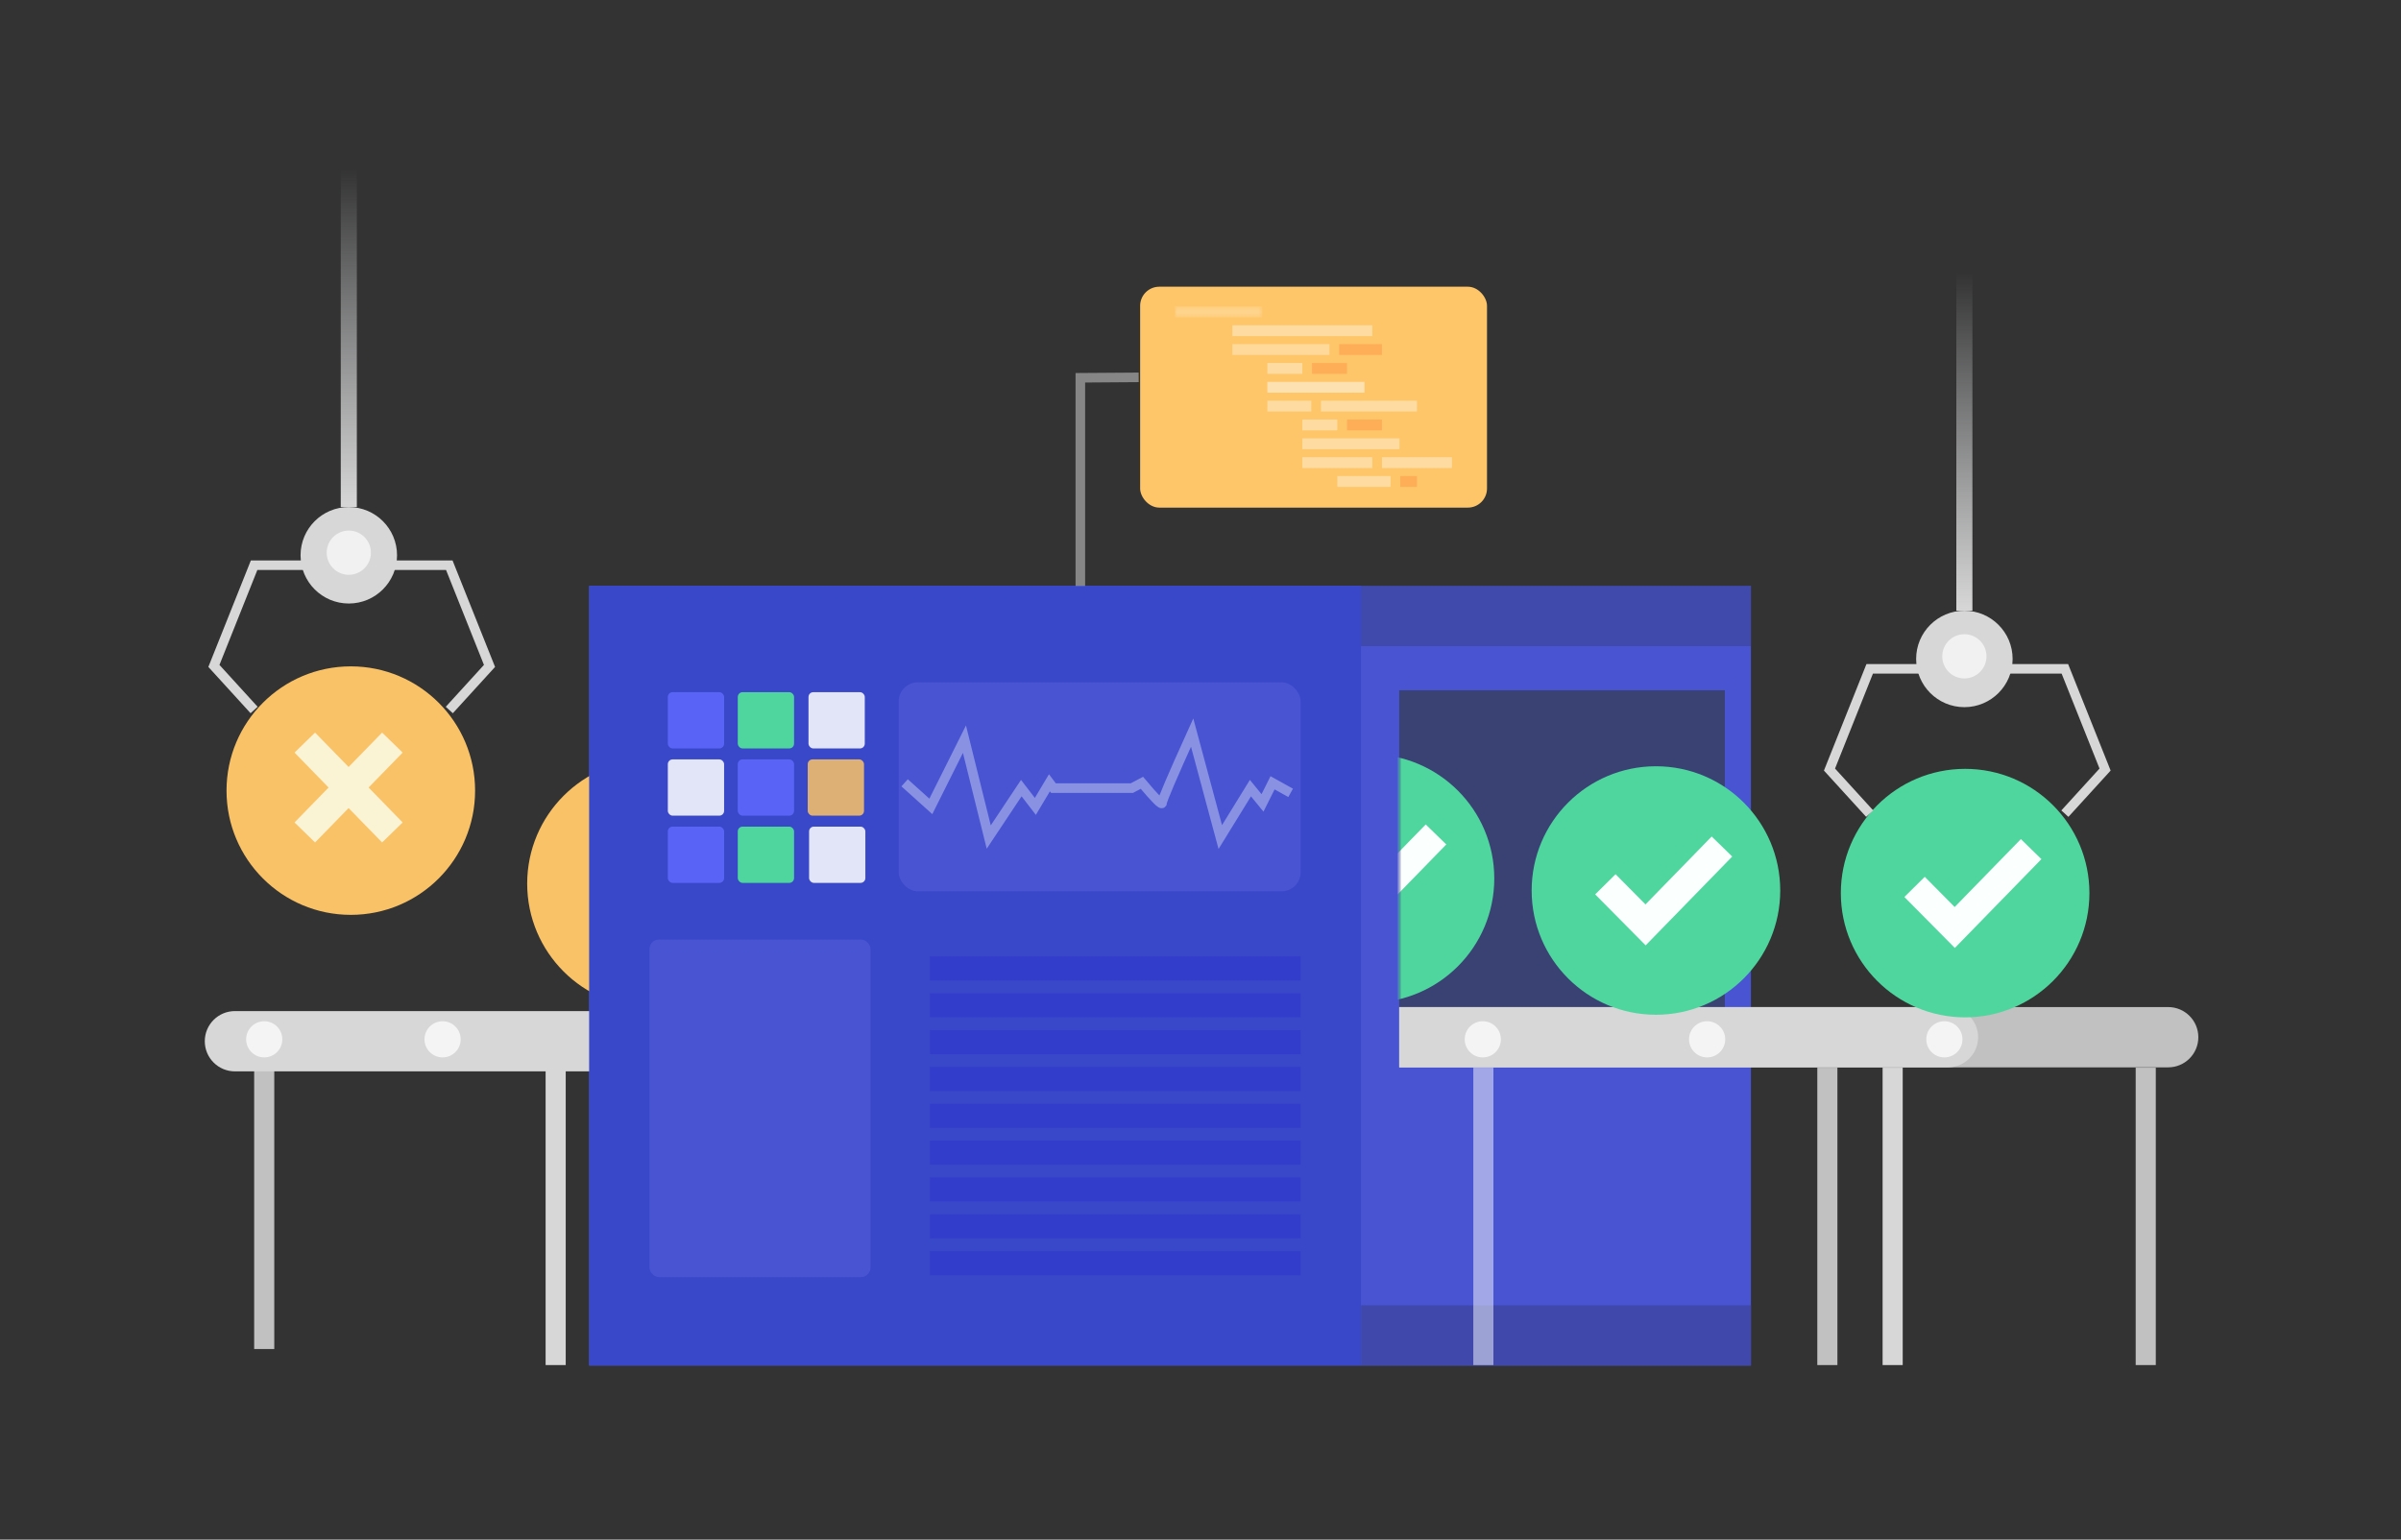 <svg xmlns="http://www.w3.org/2000/svg" xmlns:xlink="http://www.w3.org/1999/xlink" width="502px" height="322px" viewBox="0 0 502 322"><rect x="0" y="0" width="502" height="322" fill="#333333" stroke="none"/><title>定制@2x</title><desc>Created with Sketch.</desc><defs><rect id="path-1" x="0" y="0.82" width="68.082" height="66.421"></rect><linearGradient x1="50%" y1="0%" x2="50%" y2="100%" id="linearGradient-3"><stop stop-color="#E5E7EB" stop-opacity="0" offset="0%"></stop><stop stop-color="#D7D7D7" offset="100%"></stop></linearGradient><rect id="path-4" x="0.305" y="0.131" width="72.523" height="46.199" rx="4"></rect><polygon id="path-6" points="0 0.336 18.277 0.336 18.277 2.603 0 2.603"></polygon></defs><g id="&#x5B9A;&#x5236;" stroke="none" stroke-width="1" fill="none" fill-rule="evenodd"><g id="Group-2-Copy" transform="translate(41, 35)"><g id="Group" transform="translate(0.553, 0.055)"><rect id="Rectangle" fill="#4954D2" x="81.623" y="87.479" width="242.909" height="163.06"></rect><g id="Group-25" transform="translate(250.995, 108.492)"><g id="Group-29"><mask id="mask-2" fill="white"><use xlink:href="#path-1"></use></mask><use id="Mask" fill="#3A4273" xlink:href="#path-1"></use><g mask="url(#mask-2)"><g transform="translate(-32.731, 13.448)"><circle id="Oval-Copy-62" stroke="none" fill="#4FD69F" fill-rule="evenodd" cx="26.621" cy="26.729" r="25.986"></circle><polyline id="Path-32-Copy-4" stroke="#FBFFFD" stroke-width="6" fill="none" points="16.048 25.431 24.454 33.918 40.423 17.528"></polyline></g></g></g><path d="M0,67.076 L160.776,67.076 C164.258,67.076 167.08,69.898 167.08,73.38 L167.08,73.38 C167.08,76.862 164.258,79.684 160.776,79.684 L0,79.684 L0,67.076 Z" id="Rectangle" fill-opacity="0.695" fill="#FFFFFF"></path><rect id="Rectangle-Copy-56" fill-opacity="0.695" fill="#FFFFFF" x="87.414" y="79.752" width="4.203" height="62.198"></rect><rect id="Rectangle-Copy-57" fill="#D7D7D7" x="101.066" y="79.752" width="4.203" height="62.198"></rect><rect id="Rectangle-Copy-58" fill-opacity="0.695" fill="#FFFFFF" x="153.982" y="79.752" width="4.203" height="62.198"></rect><path d="M0,67.076 L114.73,67.076 C118.212,67.076 121.034,69.898 121.034,73.38 L121.034,73.38 C121.034,76.862 118.212,79.684 114.73,79.684 L0,79.684 L0,67.076 Z" id="Rectangle" fill="#D7D7D7"></path><circle id="Oval" fill-opacity="0.734" fill="#FFFFFF" cx="17.474" cy="73.822" r="3.782"></circle><circle id="Oval-Copy-17" fill-opacity="0.734" fill="#FFFFFF" cx="64.378" cy="73.822" r="3.782"></circle><circle id="Oval-Copy-18" fill-opacity="0.734" fill="#FFFFFF" cx="113.979" cy="73.822" r="3.782"></circle></g><g id="Group-25-Copy" transform="translate(61.297, 213.233) scale(-1, 1) translate(-61.297, -213.233) translate(0.297, 175.733)"><rect id="Rectangle-Copy-56" fill="#ECF0FF" x="31.918" y="12.511" width="4.203" height="62.198"></rect><rect id="Rectangle-Copy-57" fill="#D7D7D7" x="45.57" y="12.511" width="4.203" height="62.198"></rect><rect id="Rectangle-Copy-58" fill-opacity="0.695" fill="#FFFFFF" x="106.505" y="9.157" width="4.203" height="62.198"></rect><path d="M0,0.675 L114.73,0.675 C118.212,0.675 121.034,3.498 121.034,6.979 L121.034,6.979 C121.034,10.461 118.212,13.283 114.73,13.283 L0,13.283 L0,0.675 Z" id="Rectangle" fill="#D7D7D7"></path><circle id="Oval" fill="#EAEBEE" cx="14.778" cy="6.979" r="3.782"></circle><circle id="Oval-Copy-17" fill-opacity="0.734" fill="#FFFFFF" cx="71.313" cy="6.581" r="3.782"></circle><circle id="Oval-Copy-19" fill="#EAEBEE" cx="34.02" cy="7.123" r="3.782"></circle><circle id="Oval-Copy-18" fill-opacity="0.734" fill="#FFFFFF" cx="108.606" cy="6.581" r="3.782"></circle></g><circle id="Oval-Copy-65" fill="#F9C267" cx="94.657" cy="149.755" r="25.986"></circle><rect id="Rectangle" fill="#3948C8" x="81.623" y="87.479" width="161.379" height="163.06"></rect><rect id="Rectangle" fill="#333DCB" x="152.865" y="164.971" width="77.53" height="5.043"></rect><rect id="Rectangle" fill="#4954D2" x="94.231" y="161.445" width="46.228" height="70.603" rx="2"></rect><rect id="Rectangle-Copy-59" fill="#333DCB" x="152.865" y="172.676" width="77.53" height="5.043"></rect><rect id="Rectangle-Copy-60" fill="#333DCB" x="152.865" y="180.381" width="77.53" height="5.043"></rect><rect id="Rectangle-Copy-61" fill="#333DCB" x="152.865" y="188.086" width="77.53" height="5.043"></rect><rect id="Rectangle-Copy-62" fill="#333DCB" x="152.865" y="195.791" width="77.53" height="5.043"></rect><rect id="Rectangle-Copy-63" fill="#333DCB" x="152.865" y="203.496" width="77.53" height="5.043"></rect><rect id="Rectangle-Copy-65" fill="#333DCB" x="152.865" y="211.201" width="77.53" height="5.043"></rect><rect id="Rectangle-Copy-64" fill="#333DCB" x="152.865" y="218.906" width="77.53" height="5.043"></rect><rect id="Rectangle-Copy-66" fill="#333DCB" x="152.865" y="226.611" width="77.53" height="5.043"></rect><rect id="Rectangle" fill="#4954D2" x="146.343" y="107.651" width="84.052" height="43.707" rx="4"></rect><rect id="Rectangle" fill="#5F69FF" opacity="0.855" x="98.076" y="109.71" width="11.767" height="11.767" rx="1"></rect><rect id="Rectangle-Copy-50" fill="#FFFFFF" opacity="0.855" x="98.076" y="123.769" width="11.767" height="11.767" rx="1"></rect><rect id="Rectangle-Copy-53" fill="#5F69FF" opacity="0.855" x="98.076" y="137.828" width="11.767" height="11.767" rx="1"></rect><rect id="Rectangle-Copy-48" fill="#4FD69F" x="112.701" y="109.71" width="11.767" height="11.767" rx="1"></rect><rect id="Rectangle-Copy-51" fill="#5F69FF" opacity="0.855" x="112.701" y="123.769" width="11.767" height="11.767" rx="1"></rect><rect id="Rectangle-Copy-54" fill="#4FD69F" x="112.701" y="137.828" width="11.767" height="11.767" rx="1"></rect><rect id="Rectangle-Copy-49" fill="#FFFFFF" opacity="0.855" x="127.488" y="109.71" width="11.767" height="11.767" rx="1"></rect><rect id="Rectangle-Copy-52" fill="#F9C267" opacity="0.855" x="127.326" y="123.769" width="11.767" height="11.767" rx="1"></rect><rect id="Rectangle-Copy-55" fill="#FFFFFF" opacity="0.855" x="127.609" y="137.828" width="11.767" height="11.767" rx="1"></rect><rect id="Rectangle" x="81.623" y="87.479" width="161.379" height="12.608"></rect><rect id="Rectangle-Copy-46" x="81.623" y="237.932" width="161.379" height="12.608"></rect><rect id="Rectangle-Copy-45" fill-opacity="0.437" fill="#353C79" x="243.002" y="87.479" width="81.53" height="12.608"></rect><rect id="Rectangle-Copy-47" fill="#4049AB" x="243.002" y="237.932" width="81.53" height="12.608"></rect><rect id="Rectangle" fill-opacity="0.485" fill="#FFFFFF" x="266.487" y="188.244" width="4.203" height="62.198"></rect><path d="M147.585,128.664 L153.067,133.597 L160.095,119.538 L165.172,140.011 L171.978,129.775 L174.92,133.597 L177.862,128.664 L178.703,129.775 L195.093,129.775 L197.194,128.664 C200.01,132.026 201.419,133.427 201.419,132.867 C201.419,132.307 203.513,127.404 207.7,118.158 L213.584,140.011 L219.888,129.775 L222.409,132.867 L224.511,128.664 L228.293,130.766" id="Path-6" stroke-opacity="0.361" stroke="#FBFDFF" stroke-width="2"></path><circle id="Oval-Copy-61" fill="#4FD69F" cx="304.671" cy="151.191" r="25.986"></circle><circle id="Oval-Copy-63" fill="#4FD69F" cx="369.315" cy="151.733" r="25.986"></circle><circle id="Oval-Copy-64" fill="#F9C267" cx="31.794" cy="130.297" r="25.986"></circle><polyline id="Path-32-Copy-3" stroke="#FBFFFD" stroke-width="6" points="294.098 149.893 302.503 158.38 318.473 141.99"></polyline><polyline id="Path-32-Copy-5" stroke="#FBFFFD" stroke-width="6" points="358.743 150.436 367.148 158.923 383.117 142.533"></polyline><path d="M22.173,139.052 L40.489,120.253" id="Path-32-Copy-6" stroke="#FAF3D4" stroke-width="6"></path><path d="M22.173,139.052 L40.489,120.253" id="Path-32-Copy-6" stroke="#FAF3D4" stroke-width="6" transform="translate(31.331, 129.653) scale(-1, 1) translate(-31.331, -129.653) "></path><g id="Group-28-Copy-2" transform="translate(2.376, 0.39)"><polyline id="Path-33" stroke="#D7D7D7" stroke-width="2" points="50.011 113.049 58.416 103.829 50.011 82.766 37.899 82.766"></polyline><polyline id="Path-33" stroke="#D7D7D7" stroke-width="2" transform="translate(11.237, 97.908) scale(-1, 1) translate(-11.237, -97.908) " points="13.274 113.049 21.679 103.829 13.274 82.766 0.795 82.766"></polyline><circle id="Oval" fill="#D7D7D7" cx="28.998" cy="80.69" r="10.086"></circle><circle id="Oval" fill-opacity="0.655" fill="#FFFFFF" cx="28.998" cy="80.146" r="4.623"></circle><rect id="Rectangle" fill="url(#linearGradient-3)" x="27.317" y="0" width="3.362" height="70.603"></rect></g><g id="Group-28-Copy-3" transform="translate(340.16, 22.066)"><polyline id="Path-33" stroke="#D7D7D7" stroke-width="2" points="50.011 113.049 58.416 103.829 50.011 82.766 37.899 82.766"></polyline><polyline id="Path-33" stroke="#D7D7D7" stroke-width="2" transform="translate(11.237, 97.908) scale(-1, 1) translate(-11.237, -97.908) " points="13.274 113.049 21.679 103.829 13.274 82.766 0.795 82.766"></polyline><circle id="Oval" fill="#D7D7D7" cx="28.998" cy="80.69" r="10.086"></circle><circle id="Oval" fill-opacity="0.655" fill="#FFFFFF" cx="28.998" cy="80.146" r="4.623"></circle><rect id="Rectangle" fill="url(#linearGradient-3)" x="27.317" y="0" width="3.362" height="70.603"></rect></g></g><polyline id="Path-22" stroke="#D7D7D7" stroke-width="2" opacity="0.508" transform="translate(190.975, 65.735) scale(-1, -1) translate(-190.975, -65.735) " points="184.877 87.548 197.074 87.461 197.074 55.827 197.074 43.922"></polyline><g id="Group-38" transform="translate(197.074, 24.834)"><mask id="mask-5" fill="white"><use xlink:href="#path-4"></use></mask><use id="Mask" fill="#FEC669" xlink:href="#path-4"></use><g opacity="0.64" mask="url(#mask-5)"><g transform="translate(7.566, 3.731)"><g id="Group-3" stroke-width="1" fill="none" transform="translate(0, 0.192)"><mask id="mask-7" fill="white"><use xlink:href="#path-6"></use></mask><g id="Clip-2"></g><polygon id="Fill-1" fill="#FFFFFF" opacity="0.622" mask="url(#mask-7)" points="-0.001 2.603 18.277 2.603 18.277 0.336 -0.001 0.336"></polygon></g><polygon id="Fill-4" fill="#FFFFFF" opacity="0.587" points="12.02 6.736 41.284 6.736 41.284 4.47 12.02 4.47"></polygon><polygon id="Fill-6" fill-opacity="0.514" fill="#FFFFFF" points="12.02 10.676 32.33 10.676 32.33 8.41 12.02 8.41"></polygon><polygon id="Fill-12" fill="#FFA14F" points="28.672 14.618 35.988 14.618 35.988 12.352 28.672 12.352"></polygon><polygon id="Fill-14" fill-opacity="0.739" fill="#FFFFFF" points="19.336 18.559 39.646 18.559 39.646 16.293 19.336 16.293"></polygon><polygon id="Fill-16" fill-opacity="0.584" fill="#FFFFFF" points="19.337 22.5 28.524 22.5 28.524 20.234 19.337 20.234"></polygon><polygon id="Fill-20" fill-opacity="0.584" fill="#FFFFFF" points="26.652 26.442 33.968 26.442 33.968 24.176 26.652 24.176"></polygon><polygon id="Fill-24" fill-opacity="0.584" fill="#FFFFFF" points="26.652 30.383 46.962 30.383 46.962 28.117 26.652 28.117"></polygon><polygon id="Fill-26" fill-opacity="0.584" fill="#FFFFFF" points="26.652 34.324 41.284 34.324 41.284 32.058 26.652 32.058"></polygon><polygon id="Fill-28" fill-opacity="0.584" fill="#FFFFFF" points="43.304 34.324 57.935 34.324 57.935 32.058 43.304 32.058"></polygon><polygon id="Fill-30" fill-opacity="0.584" fill="#FFFFFF" points="33.968 38.265 45.102 38.265 45.102 35.999 33.968 35.999"></polygon><polygon id="Fill-8" fill="#FFA14F" points="34.35 10.676 43.304 10.676 43.304 8.41 34.35 8.41"></polygon><polygon id="Fill-10" fill-opacity="0.584" fill="#FFFFFF" points="19.337 14.618 26.652 14.618 26.652 12.352 19.337 12.352"></polygon><polygon id="Fill-18" fill-opacity="0.584" fill="#FFFFFF" points="30.544 22.5 50.619 22.5 50.619 20.234 30.544 20.234"></polygon><polygon id="Fill-22" fill="#FFA14F" points="35.988 26.442 43.304 26.442 43.304 24.176 35.988 24.176"></polygon><polygon id="Fill-32" fill="#FFA14F" points="47.122 38.265 50.619 38.265 50.619 35.999 47.122 35.999"></polygon></g></g></g></g></g></svg>